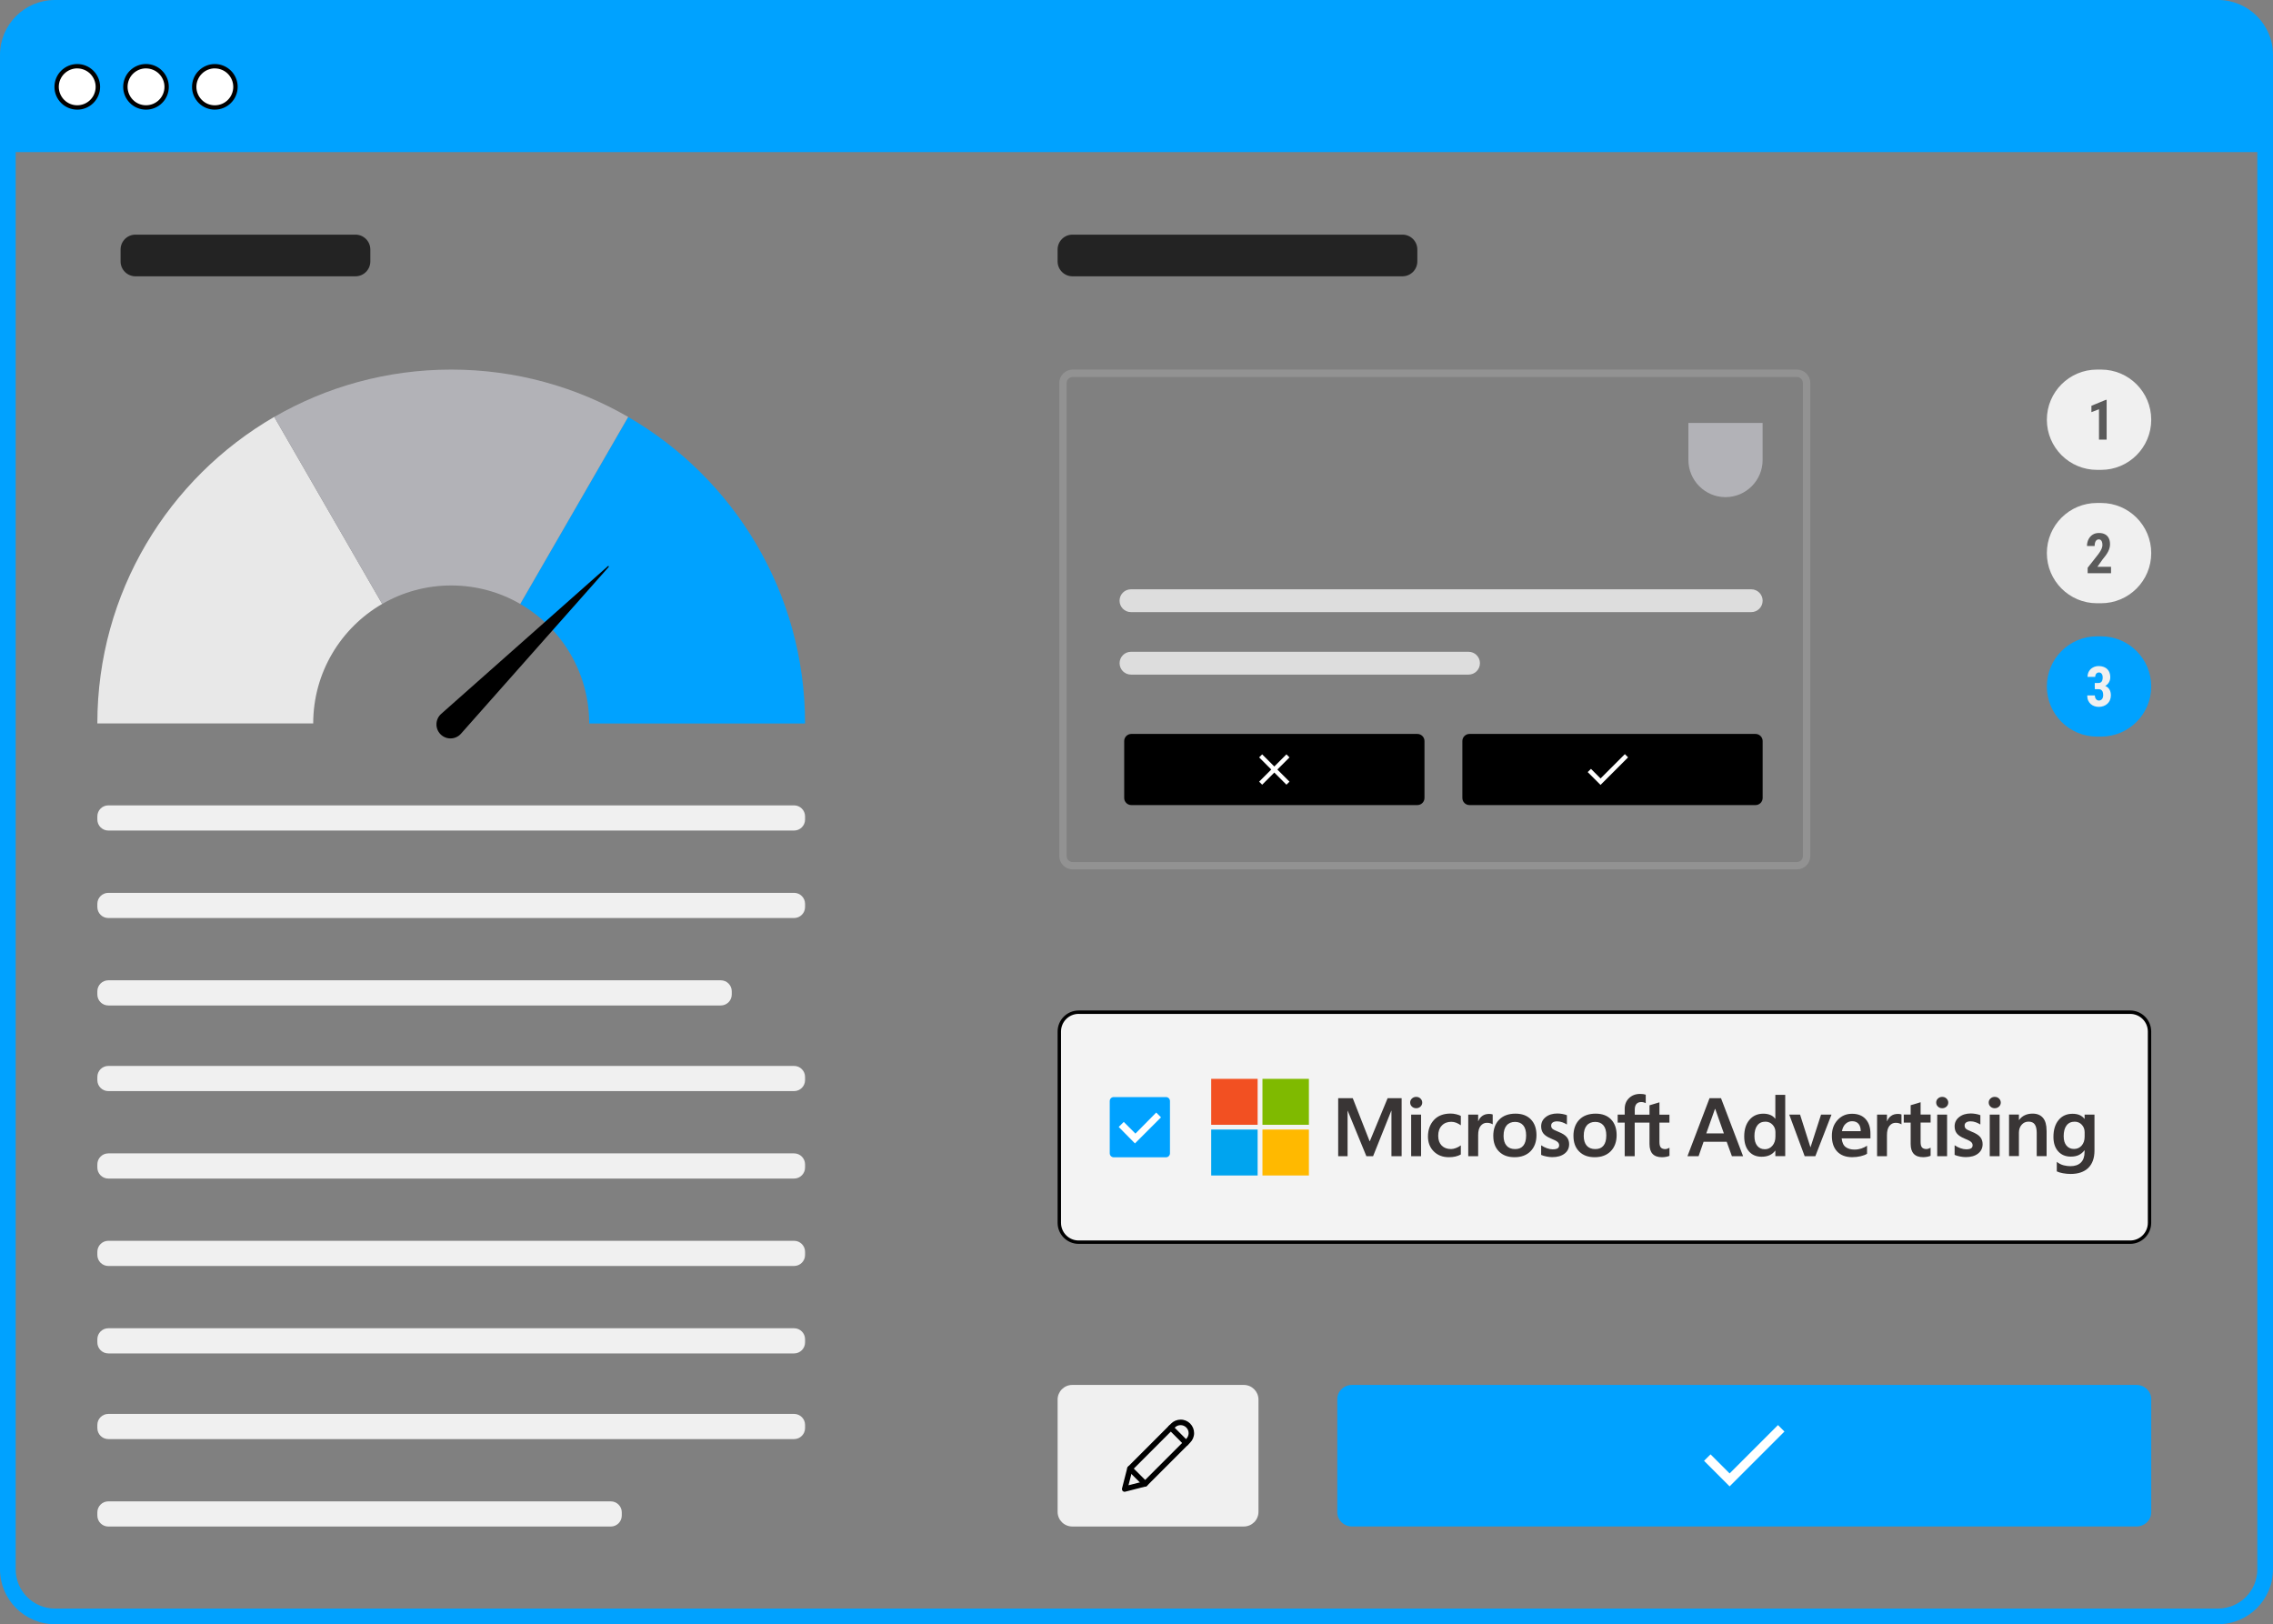 <?xml version="1.0" encoding="UTF-8"?>
<svg xmlns="http://www.w3.org/2000/svg" id="Layer_2" viewBox="0 0 724.99 518">
  <rect x="0" y="0" width="724.99" height="518" fill="#808080" stroke="none"/>
  <defs>
    <style>
      .cls-1 {
        fill: #00a2ff;
      }

      .cls-2, .cls-3 {
        fill: #fff;
      }

      .cls-4 {
        fill: #f0f0f0;
      }

      .cls-5 {
        fill: #5b5b5b;
      }

      .cls-6 {
        fill: #b2b2b7;
      }

      .cls-7 {
        fill: none;
      }

      .cls-3 {
        opacity: .9;
      }

      .cls-8 {
        fill: #929292;
      }

      .cls-9 {
        fill: #f25022;
      }

      .cls-10 {
        fill: #ddd;
      }

      .cls-11 {
        fill: #ffb900;
      }

      .cls-12 {
        fill: #232323;
      }

      .cls-13 {
        fill: #7fba00;
      }

      .cls-14 {
        fill: #00a4ef;
      }

      .cls-15 {
        fill: #393535;
      }

      .cls-16 {
        fill: #e8e8e8;
      }
    </style>
  </defs>
  <g id="Layer_1-2" data-name="Layer_1">
    <g>
      <path class="cls-12" d="M113.37,74.83H43.21c-2.62,0-4.75,2.12-4.75,4.75v3.79c0,2.62,2.12,4.75,4.75,4.75h70.16c2.62,0,4.75-2.12,4.75-4.75v-3.79c0-2.62-2.12-4.75-4.75-4.75Z"></path>
      <g>
        <path class="cls-6" d="M538.53,134.88v11.83c0,6.52,5.31,11.84,11.83,11.84s11.84-5.31,11.84-11.84v-11.83h-23.67Z"></path>
        <path d="M360.85,234.07h91.22c1.26,0,2.28,1.02,2.28,2.27v18.15c0,1.25-1.02,2.27-2.28,2.27h-91.22c-1.26,0-2.28-1.02-2.28-2.27v-18.15c0-1.25,1.02-2.27,2.28-2.27Z"></path>
        <path class="cls-2" d="M411.29,241.55l-.97-.97-3.87,3.87-3.87-3.87-.97.97,3.87,3.87-3.87,3.87.97.97,3.87-3.87,3.87,3.87.97-.97-3.87-3.87,3.87-3.87Z"></path>
        <path d="M468.71,234.07h91.22c1.26,0,2.28,1.02,2.28,2.27v18.15c0,1.25-1.02,2.27-2.28,2.27h-91.22c-1.26,0-2.28-1.02-2.28-2.27v-18.15c0-1.25,1.02-2.27,2.28-2.27Z"></path>
        <path class="cls-2" d="M510.5,248.26l-3.05-3.05-1.04,1.03,4.09,4.09,8.79-8.79-1.03-1.03-7.75,7.75h-.01Z"></path>
        <path class="cls-10" d="M558.57,187.94h-197.84c-2.01,0-3.64,1.63-3.64,3.64s1.63,3.64,3.64,3.64h197.84c2.01,0,3.64-1.63,3.64-3.64s-1.63-3.64-3.64-3.64Z"></path>
        <path class="cls-10" d="M468.4,207.87h-107.66c-2.01,0-3.64,1.63-3.64,3.64s1.63,3.64,3.64,3.64h107.66c2.01,0,3.64-1.63,3.64-3.64s-1.63-3.64-3.64-3.64Z"></path>
        <path class="cls-8" d="M573.14,277.27h-231c-2.35,0-4.27-1.92-4.27-4.27V122.14c0-2.35,1.92-4.27,4.27-4.27h231c2.35,0,4.27,1.92,4.27,4.27v150.87c0,2.35-1.92,4.27-4.27,4.27ZM342.13,120.24c-1.05,0-1.91.85-1.91,1.91v150.87c0,1.05.85,1.91,1.91,1.91h231c1.05,0,1.91-.85,1.91-1.91V122.15c0-1.05-.85-1.91-1.91-1.91h-231Z"></path>
      </g>
      <path class="cls-4" d="M396.72,441.69h-54.71c-2.58,0-4.68,2.09-4.68,4.68v35.79c0,2.58,2.09,4.68,4.68,4.68h54.71c2.58,0,4.68-2.09,4.68-4.68v-35.79c0-2.58-2.09-4.68-4.68-4.68Z"></path>
      <path d="M358.73,475.78c-.23,0-.46-.09-.62-.26-.22-.22-.3-.54-.23-.84l1.67-6.52c.04-.15.12-.29.23-.4l13.71-13.71c.79-.82,1.88-1.28,3.05-1.3,1.15-.02,2.26.44,3.07,1.25.82.83,1.26,1.92,1.26,3.07s-.48,2.26-1.3,3.06l-13.7,13.7c-.11.11-.25.19-.4.23l-6.53,1.67c-.07.02-.14.02-.22.02h0ZM361.19,468.83l-1.25,4.86,4.86-1.25,13.54-13.54c.49-.48.77-1.15.78-1.82,0-.69-.26-1.33-.75-1.82-.48-.48-1.13-.75-1.8-.75h-.02c-.69,0-1.34.28-1.82.77l-13.55,13.55h.01Z"></path>
      <path d="M378.29,461.08c-.22,0-.44-.08-.62-.26l-4.85-4.86c-.34-.34-.34-.9,0-1.24.34-.34.9-.34,1.24,0l4.85,4.86c.34.34.34.9,0,1.24-.18.18-.4.26-.62.26Z"></path>
      <path d="M365.26,474.11c-.22,0-.44-.08-.62-.26l-4.86-4.85c-.34-.34-.34-.9,0-1.24s.9-.34,1.24,0l4.86,4.85c.34.34.34.9,0,1.24-.18.18-.4.26-.62.26Z"></path>
      <path class="cls-1" d="M431.22,441.69h250.25c2.58,0,4.68,2.02,4.68,4.51v36.12c0,2.49-2.09,4.51-4.68,4.51h-250.25c-2.58,0-4.68-2.02-4.68-4.51v-36.12c0-2.49,2.09-4.51,4.68-4.51Z"></path>
      <path class="cls-2" d="M551.67,469.91l-6.08-6.08-2.07,2.06,8.15,8.15,17.49-17.49-2.06-2.06-15.43,15.42Z"></path>
      <path class="cls-12" d="M447.32,74.83h-105.24c-2.62,0-4.75,2.12-4.75,4.75v3.79c0,2.62,2.13,4.75,4.75,4.75h105.24c2.62,0,4.75-2.13,4.75-4.75v-3.79c0-2.62-2.12-4.75-4.75-4.75Z"></path>
      <g>
        <g>
          <path class="cls-4" d="M670.16,117.87h-1.31c-8.83,0-15.99,7.16-15.99,15.99h0c0,8.83,7.16,15.99,15.99,15.99h1.31c8.83,0,15.99-7.16,15.99-15.99h0c0-8.83-7.16-15.99-15.99-15.99Z"></path>
          <path class="cls-5" d="M671.93,127.52v12.68h-2.44v-9.69l-2.42.93v-2.03l4.59-1.89h.27Z"></path>
        </g>
        <g>
          <path class="cls-4" d="M670.16,160.41h-1.31c-8.83,0-15.99,7.16-15.99,15.99h0c0,8.83,7.16,15.99,15.99,15.99h1.31c8.83,0,15.99-7.16,15.99-15.99h0c0-8.83-7.16-15.99-15.99-15.99Z"></path>
          <path class="cls-5" d="M673.33,180.79v2.02h-7.46v-1.73l3.42-4.36c.33-.45.59-.84.77-1.19.19-.35.32-.66.4-.93.08-.27.12-.54.12-.79,0-.37-.04-.69-.13-.96-.09-.27-.22-.48-.39-.62-.17-.14-.38-.22-.63-.22-.3,0-.55.09-.75.27-.2.18-.34.43-.44.76-.1.32-.14.69-.14,1.09h-2.44c0-.75.15-1.45.46-2.08.31-.63.75-1.14,1.31-1.51s1.24-.56,2.04-.56,1.42.14,1.95.43c.53.29.93.7,1.19,1.24.27.54.4,1.18.4,1.92,0,.42-.06.82-.17,1.22-.11.4-.27.79-.47,1.18-.2.39-.45.79-.75,1.19s-.63.83-.99,1.26l-1.65,2.35h4.33Z"></path>
        </g>
        <g>
          <path class="cls-1" d="M670.16,202.94h-1.31c-8.83,0-15.99,7.16-15.99,15.99h0c0,8.83,7.16,15.99,15.99,15.99h1.31c8.83,0,15.99-7.16,15.99-15.99h0c0-8.83-7.16-15.99-15.99-15.99Z"></path>
          <path class="cls-4" d="M668.16,219.79v-1.33h1.58c.6,0,1.12.08,1.56.23.44.15.81.38,1.1.66.29.29.51.63.66,1.03.14.4.22.84.22,1.33,0,.59-.1,1.12-.3,1.58s-.47.85-.83,1.17c-.35.32-.76.56-1.23.73s-.98.25-1.53.25c-.46,0-.91-.07-1.34-.22-.44-.14-.83-.37-1.18-.67-.35-.3-.62-.68-.83-1.14-.2-.46-.3-1-.3-1.62h2.43c0,.31.06.59.17.84.11.25.27.44.46.58s.41.21.65.21c.28,0,.53-.07.74-.22.21-.14.37-.35.48-.61.11-.26.16-.56.16-.9,0-.45-.06-.82-.17-1.09-.12-.27-.28-.48-.5-.61-.22-.13-.49-.2-.8-.2h-1.19ZM668.16,217.82h1.19c.3,0,.55-.07.75-.21.2-.14.34-.34.43-.61.09-.26.14-.57.14-.93,0-.31-.04-.58-.13-.83-.09-.24-.22-.43-.4-.57-.18-.14-.41-.21-.68-.21-.21,0-.4.06-.59.17-.18.11-.33.28-.43.49s-.16.46-.16.76h-2.44c0-.7.16-1.3.47-1.82.32-.52.74-.92,1.28-1.2.54-.29,1.14-.43,1.79-.43.74,0,1.38.14,1.94.41.56.27.99.68,1.3,1.21.31.54.47,1.2.47,1.99,0,.41-.08.8-.23,1.17s-.37.71-.66,1.01c-.29.3-.64.54-1.06.71-.42.17-.89.26-1.42.26h-1.58v-1.37Z"></path>
        </g>
      </g>
      <g>
        <g>
          <path class="cls-1" d="M256.78,230.74h-68.85c0-16.29-8.85-30.51-22-38.12l34.43-59.64c33.73,19.53,56.42,56,56.42,97.77Z"></path>
          <path class="cls-16" d="M121.9,192.61c-13.15,7.61-22,21.84-22,38.12H31.05c0-41.77,22.69-78.24,56.42-97.77l34.43,59.64Z"></path>
          <path class="cls-6" d="M200.36,132.97l-34.43,59.64c-6.47-3.75-13.99-5.89-22.01-5.89s-15.54,2.15-22.01,5.89l-34.43-59.64c16.6-9.6,35.88-15.1,56.44-15.1s39.84,5.5,56.44,15.1Z"></path>
          <path d="M193.9,180.56l-53.18,47.11c-1.93,1.71-2.02,4.7-.2,6.52h0c1.83,1.83,4.81,1.73,6.52-.2l47.11-53.18c.15-.17-.09-.41-.26-.26Z"></path>
        </g>
        <g>
          <g>
            <path class="cls-4" d="M253.27,284.75H34.56c-1.94,0-3.51,1.57-3.51,3.51v1.01c0,1.94,1.57,3.51,3.51,3.51h218.71c1.94,0,3.51-1.57,3.51-3.51v-1.01c0-1.94-1.57-3.51-3.51-3.51Z"></path>
            <path class="cls-4" d="M229.89,312.64H34.56c-1.94,0-3.51,1.57-3.51,3.51v1.01c0,1.94,1.57,3.51,3.51,3.51h195.33c1.94,0,3.51-1.57,3.51-3.51v-1.01c0-1.94-1.57-3.51-3.51-3.51Z"></path>
          </g>
          <path class="cls-4" d="M253.27,256.85H34.56c-1.94,0-3.51,1.57-3.51,3.51v1.01c0,1.94,1.57,3.51,3.51,3.51h218.71c1.94,0,3.51-1.57,3.51-3.51v-1.01c0-1.94-1.57-3.51-3.51-3.51Z"></path>
          <g>
            <path class="cls-4" d="M253.27,339.95H34.56c-1.94,0-3.51,1.57-3.51,3.51v1.01c0,1.94,1.57,3.51,3.51,3.51h218.71c1.94,0,3.51-1.57,3.51-3.51v-1.01c0-1.94-1.57-3.51-3.51-3.51Z"></path>
            <path class="cls-4" d="M253.27,367.84H34.56c-1.94,0-3.51,1.57-3.51,3.51v1.01c0,1.94,1.57,3.51,3.51,3.51h218.71c1.94,0,3.51-1.57,3.51-3.51v-1.01c0-1.94-1.57-3.51-3.51-3.51Z"></path>
          </g>
          <g>
            <path class="cls-4" d="M253.27,395.72H34.56c-1.94,0-3.51,1.57-3.51,3.51v1.01c0,1.94,1.57,3.51,3.51,3.51h218.71c1.94,0,3.51-1.57,3.51-3.51v-1.01c0-1.94-1.57-3.51-3.51-3.51Z"></path>
            <path class="cls-4" d="M253.27,423.61H34.56c-1.94,0-3.51,1.57-3.51,3.51v1.01c0,1.94,1.57,3.51,3.51,3.51h218.71c1.94,0,3.51-1.57,3.51-3.51v-1.01c0-1.94-1.57-3.51-3.51-3.51Z"></path>
          </g>
          <g>
            <path class="cls-4" d="M253.27,450.93H34.56c-1.94,0-3.51,1.57-3.51,3.51v1.01c0,1.94,1.57,3.51,3.51,3.51h218.71c1.94,0,3.51-1.57,3.51-3.51v-1.01c0-1.94-1.57-3.51-3.51-3.51Z"></path>
            <path class="cls-4" d="M194.81,478.82H34.56c-1.94,0-3.51,1.57-3.51,3.51v1.01c0,1.94,1.57,3.51,3.51,3.51h160.25c1.94,0,3.51-1.57,3.51-3.51v-1.01c0-1.94-1.57-3.51-3.51-3.51Z"></path>
          </g>
        </g>
      </g>
      <g>
        <rect class="cls-7" x="2.5" y="2.5" width="719.99" height="513"></rect>
        <g>
          <path class="cls-1" d="M2.5,18.5C2.5,9.66,9.66,2.5,18.5,2.5h685.99c9.94,0,18,8.06,18,18v28H2.5v-30Z"></path>
          <g>
            <path class="cls-2" d="M24.64,21.12c.86,0,1.72.17,2.52.5.8.33,1.53.81,2.14,1.42.61.61,1.09,1.34,1.42,2.14.33.8.5,1.65.5,2.52s-.17,1.72-.5,2.52c-.33.8-.81,1.52-1.42,2.13-.61.61-1.34,1.09-2.14,1.43-.8.33-1.65.5-2.52.5s-1.72-.17-2.52-.5c-.8-.33-1.52-.81-2.13-1.43-.61-.61-1.09-1.34-1.43-2.13-.33-.8-.5-1.65-.5-2.52s.17-1.72.5-2.52c.33-.8.81-1.53,1.43-2.14.61-.61,1.34-1.09,2.13-1.42.8-.33,1.65-.5,2.52-.5Z"></path>
            <path d="M24.64,34.97c-.96,0-1.89-.19-2.78-.55-.89-.37-1.69-.9-2.36-1.58-.68-.67-1.21-1.47-1.58-2.36-.37-.89-.55-1.83-.55-2.78s.19-1.9.55-2.78c.37-.89.9-1.69,1.58-2.36.68-.68,1.47-1.21,2.36-1.58,1.78-.74,3.8-.74,5.57,0,.89.37,1.68.9,2.36,1.58.68.68,1.21,1.47,1.58,2.36.37.89.56,1.82.56,2.78s-.19,1.9-.56,2.78c-.37.89-.9,1.68-1.58,2.36-.67.67-1.47,1.21-2.36,1.58-.89.37-1.82.55-2.78.55ZM24.64,21.81c-.77,0-1.53.15-2.25.45-.72.3-1.36.73-1.91,1.27-.55.55-.97,1.19-1.28,1.91-.3.72-.45,1.48-.45,2.25s.15,1.53.45,2.25c.3.72.73,1.36,1.27,1.91.55.55,1.19.97,1.91,1.28,1.44.6,3.07.59,4.5,0,.72-.3,1.37-.73,1.91-1.27.55-.55.98-1.19,1.27-1.91.3-.72.45-1.48.45-2.25s-.15-1.53-.45-2.25c-.3-.72-.73-1.36-1.27-1.91-.55-.55-1.19-.98-1.91-1.27-.72-.3-1.48-.45-2.25-.45Z"></path>
          </g>
          <g>
            <path class="cls-2" d="M46.57,21.12c.86,0,1.72.17,2.52.5.8.33,1.52.81,2.13,1.42.61.61,1.09,1.34,1.43,2.14.33.8.5,1.65.5,2.52s-.17,1.72-.5,2.52c-.33.8-.81,1.52-1.43,2.13-.61.61-1.34,1.09-2.13,1.43-.8.33-1.66.5-2.52.5s-1.72-.17-2.52-.5c-.8-.33-1.53-.81-2.14-1.43-.61-.61-1.09-1.34-1.42-2.13-.33-.8-.5-1.65-.5-2.52s.17-1.72.5-2.52c.33-.8.81-1.53,1.42-2.14.61-.61,1.34-1.09,2.14-1.42.8-.33,1.65-.5,2.52-.5Z"></path>
            <path d="M46.57,34.97c-.96,0-1.89-.19-2.78-.55-.89-.37-1.69-.9-2.36-1.58-.68-.68-1.21-1.47-1.58-2.36-.37-.89-.56-1.82-.56-2.78s.19-1.9.56-2.79c.36-.89.89-1.68,1.57-2.36.68-.68,1.47-1.21,2.36-1.58,1.77-.74,3.79-.74,5.57,0,.89.37,1.68.9,2.36,1.58.67.67,1.21,1.47,1.58,2.36.37.89.55,1.82.55,2.79s-.19,1.9-.55,2.78c-.37.89-.9,1.69-1.58,2.36-.67.68-1.47,1.21-2.36,1.58-.89.37-1.83.55-2.78.55ZM46.57,21.81c-.78,0-1.53.15-2.25.45-.72.3-1.36.73-1.91,1.27-.55.55-.98,1.19-1.27,1.91-.3.72-.45,1.48-.45,2.25s.15,1.53.45,2.25c.3.72.72,1.36,1.27,1.91.54.55,1.19.97,1.91,1.28,1.44.59,3.06.59,4.5,0,.72-.3,1.36-.73,1.91-1.27.55-.55.98-1.19,1.28-1.91.3-.72.45-1.47.45-2.25s-.15-1.54-.45-2.25c-.3-.72-.73-1.36-1.28-1.91-.55-.55-1.19-.98-1.91-1.27-.72-.3-1.48-.45-2.25-.45Z"></path>
          </g>
          <g>
            <path class="cls-2" d="M68.52,21.12c.86,0,1.72.17,2.52.5.8.33,1.52.81,2.14,1.42.61.61,1.09,1.34,1.42,2.14.33.8.5,1.65.5,2.52s-.17,1.72-.5,2.52c-.33.8-.81,1.52-1.42,2.13-.61.61-1.34,1.09-2.14,1.43-.8.33-1.65.5-2.52.5s-1.72-.17-2.52-.5c-.8-.33-1.52-.81-2.14-1.43-.61-.61-1.09-1.34-1.42-2.13-.33-.8-.5-1.65-.5-2.52s.17-1.72.5-2.52c.33-.8.81-1.53,1.42-2.14.61-.61,1.34-1.09,2.14-1.42.8-.33,1.65-.5,2.52-.5Z"></path>
            <path d="M68.52,34.97c-.96,0-1.89-.19-2.78-.55-.89-.37-1.69-.9-2.36-1.58-.67-.68-1.21-1.47-1.58-2.36-.37-.89-.55-1.83-.55-2.78s.19-1.89.55-2.78c.37-.89.9-1.69,1.58-2.36.68-.68,1.48-1.21,2.36-1.58,1.77-.74,3.79-.74,5.57,0,.89.37,1.68.9,2.36,1.57.68.68,1.21,1.48,1.58,2.36.37.89.56,1.82.56,2.78s-.19,1.89-.56,2.78c-.36.89-.89,1.68-1.58,2.36-.67.68-1.47,1.21-2.36,1.58-.89.37-1.83.55-2.78.55ZM68.52,21.81c-.77,0-1.53.15-2.25.45-.72.3-1.36.73-1.91,1.28-.54.54-.97,1.19-1.27,1.91-.3.72-.45,1.48-.45,2.25s.15,1.53.45,2.25c.3.72.73,1.36,1.27,1.91.55.55,1.19.98,1.91,1.28,1.44.59,3.06.59,4.5,0,.72-.3,1.36-.73,1.91-1.28.55-.55.98-1.19,1.27-1.91.3-.72.45-1.48.45-2.25s-.15-1.53-.45-2.25c-.3-.72-.72-1.36-1.27-1.91-.55-.55-1.19-.98-1.91-1.27-.72-.3-1.48-.45-2.25-.45Z"></path>
          </g>
        </g>
        <path class="cls-1" d="M707.49,518H17.5c-9.65,0-17.5-7.85-17.5-17.5V17.5C0,7.85,7.85,0,17.5,0h689.99c9.65,0,17.5,7.85,17.5,17.5v483c0,9.65-7.85,17.5-17.5,17.5ZM17.5,5c-6.89,0-12.5,5.61-12.5,12.5v483c0,6.89,5.61,12.5,12.5,12.5h689.99c6.89,0,12.5-5.61,12.5-12.5V17.5c0-6.89-5.61-12.5-12.5-12.5H17.5Z"></path>
      </g>
      <g>
        <g>
          <rect class="cls-3" x="337.88" y="322.81" width="347.73" height="73.35" rx="6.17" ry="6.17"></rect>
          <path d="M679.43,396.7h-335.39c-3.71,0-6.71-3.01-6.71-6.71v-61.01c0-3.71,3.01-6.71,6.71-6.71h335.39c3.71,0,6.71,3.01,6.71,6.71v61.01c0,3.71-3.01,6.71-6.71,6.71ZM344.05,323.35c-3.11,0-5.63,2.52-5.63,5.63v61.01c0,3.11,2.52,5.63,5.63,5.63h335.39c3.11,0,5.63-2.52,5.63-5.63v-61c0-3.11-2.52-5.63-5.63-5.63h-335.39Z"></path>
        </g>
        <g>
          <path class="cls-15" d="M447.06,350.24v18.49h-3.25v-14.49h-.05l-5.8,14.49h-2.15l-5.95-14.49h-.04v14.49h-3v-18.49h4.65l5.37,13.7h.08l5.67-13.7h4.46ZM449.78,351.64c0-.52.19-.95.57-1.3.38-.35.83-.52,1.35-.52.56,0,1.02.18,1.38.54.36.36.55.78.55,1.28s-.19.93-.56,1.28-.83.52-1.37.52-.99-.18-1.36-.52c-.37-.35-.55-.77-.55-1.27ZM453.26,368.73h-3.16v-13.26h3.16v13.26ZM462.83,366.46c.47,0,.99-.11,1.55-.32.57-.21,1.09-.5,1.56-.85v2.9c-.5.28-1.07.5-1.71.65-.64.15-1.34.22-2.11.22-1.97,0-3.57-.62-4.81-1.85-1.23-1.23-1.85-2.81-1.85-4.73,0-2.13.63-3.89,1.89-5.27,1.26-1.38,3.05-2.07,5.36-2.07.59,0,1.19.08,1.79.23.61.15,1.09.33,1.44.52v2.99c-.48-.35-.98-.62-1.49-.82-.51-.19-1.03-.29-1.56-.29-1.24,0-2.25.4-3.01,1.2-.77.8-1.15,1.88-1.15,3.24s.37,2.38,1.1,3.13c.74.75,1.73,1.12,2.99,1.12M474.92,355.25c.25,0,.48.02.68.05s.37.08.51.13v3.16c-.16-.12-.41-.24-.72-.34-.32-.11-.7-.16-1.16-.16-.77,0-1.43.32-1.96.97-.54.65-.8,1.64-.8,2.98v6.69h-3.16v-13.26h3.16v2.09h.05c.29-.72.72-1.29,1.3-1.69.58-.41,1.28-.61,2.1-.61M476.29,362.3c0-2.19.62-3.93,1.88-5.21,1.25-1.28,2.99-1.92,5.22-1.92,2.09,0,3.73.62,4.91,1.85,1.18,1.23,1.77,2.9,1.77,5s-.63,3.86-1.88,5.13c-1.25,1.27-2.96,1.91-5.11,1.91s-3.73-.6-4.95-1.81c-1.22-1.21-1.83-2.85-1.83-4.94M479.57,362.2c0,1.39.32,2.44.95,3.17.63.73,1.54,1.1,2.73,1.1s2.02-.36,2.62-1.1c.6-.73.9-1.81.9-3.25s-.31-2.5-.93-3.23c-.62-.73-1.49-1.09-2.61-1.09s-2.05.38-2.69,1.14c-.64.76-.96,1.84-.96,3.26M494.75,358.96c0,.45.14.8.43,1.05.29.25.92.57,1.9.96,1.26.5,2.15,1.06,2.65,1.68.51.62.76,1.38.76,2.26,0,1.25-.48,2.25-1.45,3s-2.28,1.13-3.93,1.13c-.56,0-1.17-.06-1.84-.2-.68-.13-1.25-.3-1.71-.51v-3.07c.57.39,1.19.71,1.85.94.66.23,1.26.35,1.8.35.71,0,1.24-.1,1.58-.3.34-.2.51-.53.51-.99,0-.43-.18-.79-.53-1.09-.35-.3-1.02-.64-2-1.03-1.16-.48-1.99-1.02-2.48-1.63-.48-.6-.73-1.37-.73-2.29,0-1.19.48-2.18,1.44-2.94.96-.77,2.21-1.16,3.74-1.16.47,0,1,.05,1.58.15.58.1,1.07.24,1.46.4v2.97c-.42-.27-.9-.51-1.46-.71-.56-.2-1.11-.3-1.66-.3-.6,0-1.06.12-1.4.35-.33.23-.5.55-.5.95M501.86,362.3c0-2.19.63-3.93,1.88-5.21,1.25-1.28,2.99-1.92,5.22-1.92,2.09,0,3.73.62,4.91,1.85,1.18,1.23,1.77,2.9,1.77,5s-.63,3.86-1.88,5.13c-1.25,1.27-2.96,1.91-5.11,1.91s-3.73-.6-4.95-1.81c-1.22-1.21-1.83-2.85-1.83-4.94M505.14,362.2c0,1.39.32,2.44.95,3.17.64.73,1.54,1.1,2.73,1.1s2.02-.36,2.62-1.1c.6-.73.9-1.81.9-3.25s-.31-2.5-.93-3.23c-.62-.73-1.49-1.09-2.61-1.09s-2.05.38-2.69,1.14c-.64.76-.96,1.84-.96,3.26M526.1,358.03h-4.7v10.7h-3.19v-10.7h-2.24v-2.55h2.24v-1.84c0-1.39.46-2.53,1.38-3.42.92-.89,2.09-1.34,3.53-1.34.38,0,.72.02,1.02.06.29.04.56.1.78.18v2.7c-.1-.06-.29-.13-.55-.22-.26-.09-.56-.13-.9-.13-.66,0-1.17.21-1.52.61-.35.41-.53,1.01-.53,1.81v1.6h4.7v-2.98l3.17-.95v3.93h3.19v2.55h-3.19v6.2c0,.82.15,1.39.45,1.73.3.33.77.51,1.42.51.18,0,.4-.04.66-.13.26-.09.48-.19.67-.31v2.58c-.2.11-.53.21-1,.31-.46.09-.92.14-1.38.14-1.33,0-2.33-.35-2.99-1.05-.67-.7-1-1.75-1-3.17v-6.81h0Z"></path>
          <g>
            <path class="cls-9" d="M401.13,344.07h-14.81v14.65h14.81v-14.65Z"></path>
            <path class="cls-13" d="M417.48,344.07h-14.81v14.65h14.81v-14.65Z"></path>
            <path class="cls-14" d="M401.13,360.24h-14.81v14.65h14.81v-14.65Z"></path>
            <path class="cls-11" d="M417.48,360.24h-14.81v14.65h14.81v-14.65Z"></path>
          </g>
          <path class="cls-15" d="M548.93,350.24l7.04,18.49h-3.57l-1.66-4.59h-7.37l-1.59,4.59h-3.55l7.04-18.49h3.65,0ZM547,353.67l-2.77,7.79h5.61l-2.75-7.79h-.09,0Z"></path>
          <path class="cls-15" d="M566.26,349.17h3.15v19.55h-3.15v-1.75h-.05c-.48.65-1.08,1.14-1.8,1.46-.73.32-1.57.48-2.55.48-1.69,0-3.03-.57-4.03-1.72-1-1.14-1.5-2.73-1.5-4.76,0-2.19.55-3.95,1.66-5.27,1.11-1.32,2.59-1.98,4.45-1.98.84,0,1.59.14,2.23.41.65.27,1.16.68,1.54,1.2h.05v-7.63h0ZM562.92,366.52c.96,0,1.76-.37,2.4-1.12.64-.75.97-1.72.97-2.93v-1.42c0-.92-.31-1.7-.92-2.35-.61-.65-1.38-.97-2.29-.97-1.11,0-1.97.4-2.58,1.21-.61.81-.91,1.94-.91,3.4,0,1.31.3,2.34.89,3.08.6.74,1.41,1.1,2.43,1.1h0Z"></path>
          <path class="cls-15" d="M580.85,355.47h3.32l-5.15,13.26h-3.41l-4.92-13.26h3.45l3.3,10.39h.05l3.35-10.39h0Z"></path>
          <path class="cls-15" d="M595.51,365.39v2.57c-.52.33-1.2.59-2.05.79s-1.74.3-2.7.3c-2.04,0-3.63-.6-4.77-1.79-1.13-1.19-1.7-2.86-1.7-4.99s.61-3.75,1.82-5.07c1.21-1.33,2.75-1.99,4.61-1.99s3.29.56,4.32,1.68c1.03,1.12,1.55,2.67,1.55,4.65v1.51h-9.18c.14,1.33.57,2.26,1.3,2.79.73.53,1.66.79,2.81.79.76,0,1.48-.12,2.16-.34.69-.23,1.29-.53,1.83-.89ZM593.49,360.75c0-1.03-.24-1.82-.72-2.36-.48-.54-1.16-.81-2.04-.81-.76,0-1.43.27-2.03.8-.6.54-1,1.33-1.2,2.37h6,0Z"></path>
          <path class="cls-15" d="M605.3,355.25c.25,0,.48.02.68.05.2.03.37.08.51.13v3.16c-.16-.12-.41-.24-.72-.34-.32-.11-.7-.16-1.15-.16-.77,0-1.43.32-1.96.97-.53.65-.8,1.64-.8,2.98v6.69h-3.15v-13.26h3.15v2.09h.05c.29-.72.72-1.29,1.3-1.69.58-.41,1.28-.61,2.1-.61Z"></path>
          <path class="cls-15" d="M614.45,366.46c.18,0,.4-.04.66-.13.26-.09.48-.19.67-.31v2.58c-.2.11-.53.21-.99.31-.46.09-.92.14-1.38.14-1.33,0-2.33-.35-2.99-1.05-.67-.7-1-1.75-1-3.17v-6.81h-2.2v-2.56h2.2v-2.98l3.17-.95v3.93h3.19v2.56h-3.19v6.2c0,.82.15,1.39.45,1.73.3.33.77.51,1.42.51h0Z"></path>
          <path class="cls-15" d="M617.56,351.64c0-.52.19-.95.57-1.3.38-.35.83-.52,1.35-.52.55,0,1.02.18,1.38.54.36.36.55.78.55,1.28s-.19.93-.56,1.28c-.37.34-.83.52-1.37.52s-.99-.18-1.36-.52c-.37-.35-.55-.77-.55-1.27ZM621.04,355.47v13.26h-3.15v-13.26h3.15Z"></path>
          <path class="cls-15" d="M626.63,358.95c0,.45.14.8.43,1.05.28.25.92.57,1.9.96,1.26.5,2.15,1.06,2.65,1.68.51.62.76,1.38.76,2.26,0,1.25-.49,2.25-1.45,3-.97.76-2.28,1.13-3.93,1.13-.56,0-1.17-.07-1.84-.2-.67-.13-1.25-.3-1.71-.51v-3.07c.58.39,1.19.71,1.85.94.66.23,1.26.35,1.8.35.71,0,1.24-.1,1.58-.3.34-.2.51-.53.51-.99,0-.43-.18-.79-.53-1.09-.35-.3-1.02-.64-2-1.03-1.16-.48-1.99-1.02-2.48-1.63-.49-.6-.73-1.37-.73-2.29,0-1.19.48-2.18,1.44-2.94.96-.77,2.21-1.16,3.73-1.16.47,0,1,.05,1.58.15.58.1,1.07.24,1.46.4v2.97c-.42-.27-.9-.51-1.46-.71-.56-.2-1.11-.3-1.66-.3-.6,0-1.07.12-1.4.35-.33.23-.5.55-.5.95h0Z"></path>
          <path class="cls-15" d="M634.31,351.64c0-.52.19-.95.57-1.3.38-.35.83-.52,1.35-.52.56,0,1.02.18,1.38.54.36.36.55.78.55,1.28s-.19.93-.56,1.28c-.38.34-.83.52-1.37.52s-.99-.18-1.36-.52c-.37-.35-.55-.77-.55-1.27ZM637.79,355.47v13.26h-3.15v-13.26h3.15Z"></path>
          <path class="cls-15" d="M652.78,360.61v8.11h-3.15v-7.4c0-1.21-.21-2.11-.62-2.71s-1.08-.89-1.99-.89-1.62.33-2.2.99c-.58.66-.87,1.49-.87,2.5v7.5h-3.15v-13.26h3.15v1.75h.05c.49-.68,1.1-1.19,1.83-1.53.72-.34,1.55-.51,2.5-.51,1.42,0,2.52.45,3.29,1.35.77.9,1.15,2.26,1.15,4.08h0Z"></path>
          <path class="cls-15" d="M664.89,355.47h3.16v11.46c0,2.41-.66,4.25-1.97,5.54-1.32,1.28-3.2,1.93-5.65,1.93-.83,0-1.64-.08-2.45-.23s-1.45-.35-1.95-.59v-3.04c.7.54,1.43.91,2.18,1.1.75.19,1.46.28,2.15.28,1.46,0,2.58-.39,3.36-1.16.78-.77,1.17-1.9,1.17-3.36v-.53h-.05c-.47.63-1.05,1.12-1.74,1.47-.69.35-1.56.53-2.61.53-1.67,0-3.01-.56-4.02-1.68-1.01-1.12-1.51-2.66-1.51-4.62,0-2.25.55-4.04,1.65-5.37,1.1-1.33,2.58-1.99,4.45-1.99.85,0,1.59.13,2.22.4.63.27,1.15.67,1.57,1.21h.05v-1.34h0ZM658.23,362.43c0,1.25.3,2.23.89,2.94.6.71,1.39,1.06,2.39,1.06s1.82-.36,2.45-1.08c.63-.72.95-1.66.95-2.84v-1.43c0-.94-.3-1.73-.91-2.38-.61-.65-1.36-.97-2.27-.97-1.12,0-1.99.4-2.6,1.21-.61.8-.91,1.97-.91,3.5h0Z"></path>
        </g>
        <g>
          <path class="cls-1" d="M353.96,351.16c0-.71.57-1.28,1.28-1.28h16.65c.71,0,1.28.57,1.28,1.28v16.65c0,.71-.57,1.28-1.28,1.28h-16.65c-.71,0-1.28-.57-1.28-1.28v-16.65Z"></path>
          <polygon class="cls-2" points="362 364.66 370.31 356.35 368.78 354.82 362.15 361.53 358.43 357.81 356.82 359.41 362 364.66"></polygon>
        </g>
      </g>
    </g>
  </g>
</svg>
